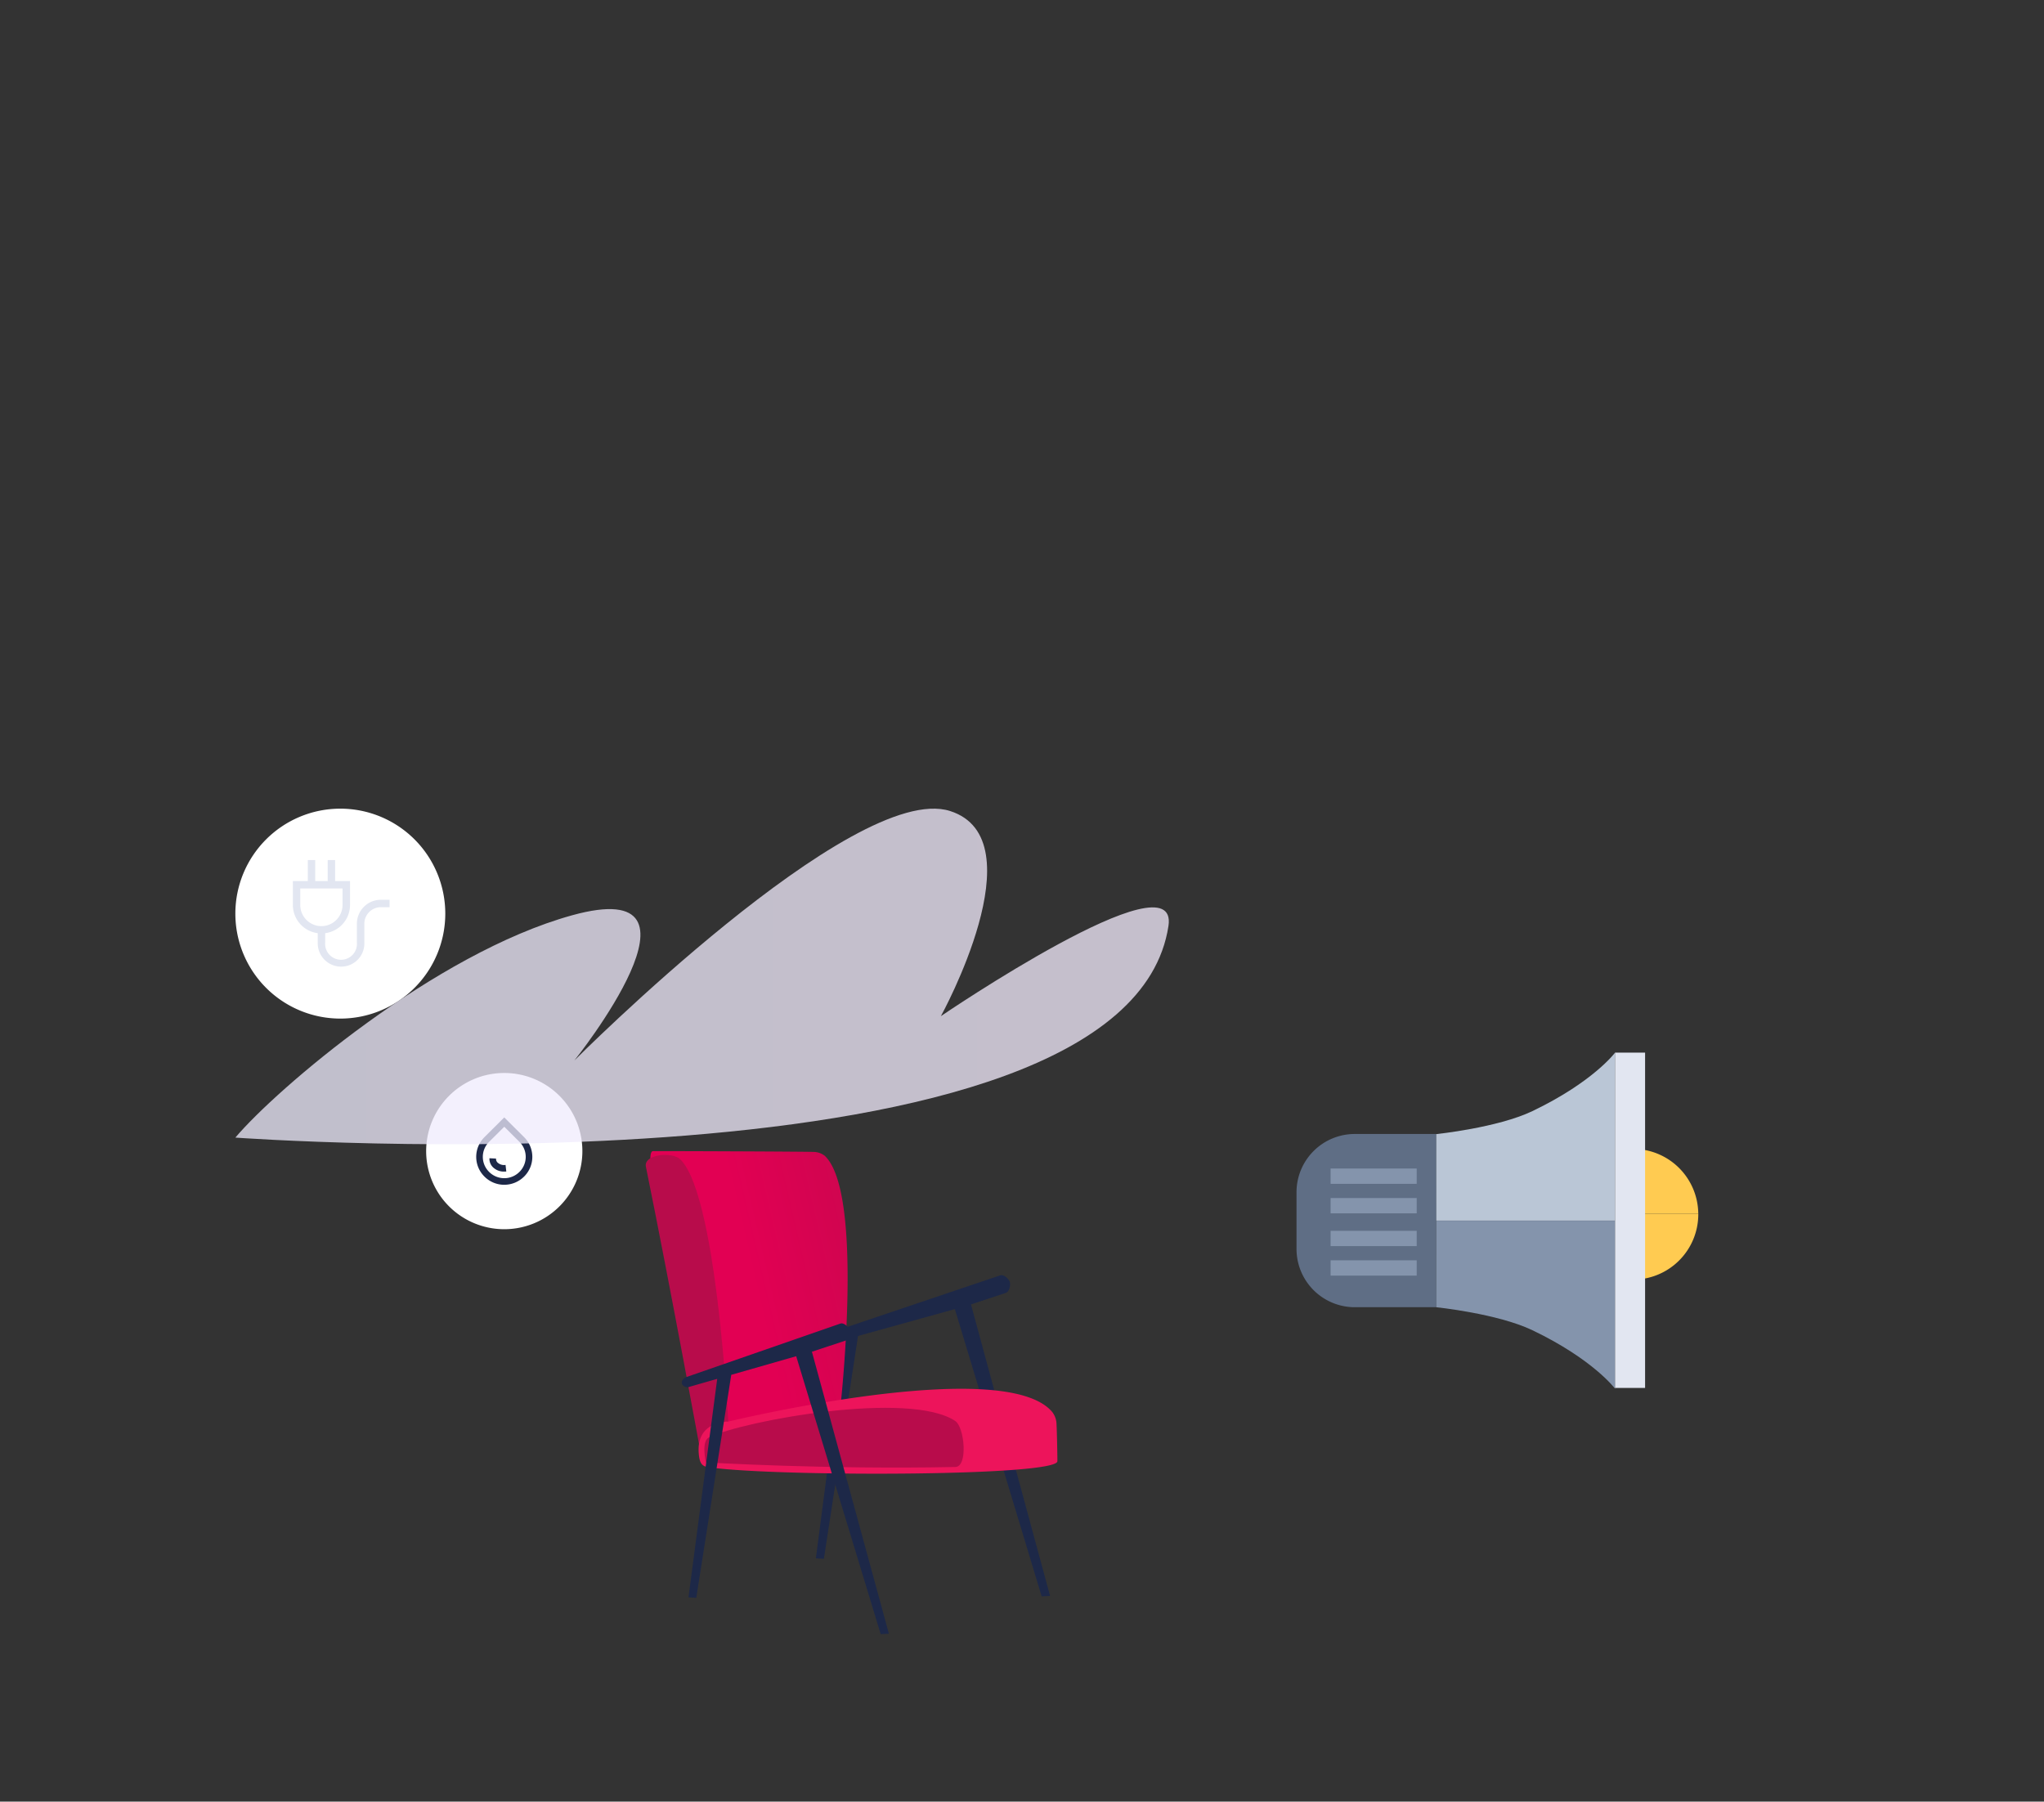 <?xml version="1.0" encoding="UTF-8"?> <svg xmlns="http://www.w3.org/2000/svg" xmlns:xlink="http://www.w3.org/1999/xlink" width="478.193" height="421.481" viewBox="0 0 478.193 421.481"><rect x="0" y="0" width="478.193" height="421.481" fill="#333333" stroke="none"/><defs><linearGradient id="linear-gradient" x1="1.573" y1="0.103" x2="0.5" y2="0.414" gradientUnits="objectBoundingBox"><stop offset="0" stop-color="#f37254"></stop><stop offset="0.002" stop-color="#b80c4b"></stop><stop offset="1" stop-color="#e20053"></stop></linearGradient><linearGradient id="linear-gradient-2" x1="0.003" y1="0.423" x2="0.991" y2="0.423" gradientUnits="objectBoundingBox"><stop offset="0" stop-color="#eeebfd"></stop><stop offset="1" stop-color="#f4ebfd"></stop></linearGradient></defs><g id="_1_privalumas" data-name="1 privalumas" transform="translate(-127.266 -148.519)"><g id="Group_9213" data-name="Group 9213" transform="translate(226.964 399.541)"><g id="Ellipse_39-3" data-name="Ellipse 39-3"><path id="Path_44118" data-name="Path 44118" d="M18.275,0A18.275,18.275,0,1,1,0,18.275,18.275,18.275,0,0,1,18.275,0Z" fill="#fff"></path></g><g id="Group_27" data-name="Group 27" transform="translate(11.713 10.398)"><g id="path" transform="translate(3.089 9.551)"><g id="Path_21" data-name="Path 21"><path id="Path_42577" data-name="Path 42577" d="M-24.113-235.776a3.6,3.6,0,0,1-2.236-.73,2.761,2.761,0,0,1-1.166-2.392l1.543.073a1.205,1.205,0,0,0,.559,1.093,2.2,2.2,0,0,0,1.667.394l.175,1.535A4.956,4.956,0,0,1-24.113-235.776Z" transform="translate(27.519 238.897)" fill="#1d2848"></path></g></g><g id="path_1" data-name="path 1"><g id="Path_22" data-name="Path 22"><path id="Path_42578" data-name="Path 42578" d="M-22.834-228.915a6.5,6.5,0,0,1-4.605-1.9l-.033-.033a6.482,6.482,0,0,1-.031-9.167l.031-.031,4.648-4.627,4.648,4.627a6.482,6.482,0,0,1,.033,9.167l-.033.031A6.588,6.588,0,0,1-22.834-228.915Zm.012-13.576-3.56,3.542a4.938,4.938,0,0,0-.026,6.984l.026.026.031.033a5.012,5.012,0,0,0,7.055,0,4.94,4.94,0,0,0,.091-6.984l-.058-.058Z" transform="translate(29.386 244.671)" fill="#1d2848"></path></g></g></g></g><g id="Group_9216" data-name="Group 9216" transform="translate(182.328 337.703)"><g id="Path_34-2" data-name="Path 34-2" transform="translate(0 0)"><path id="Path_42579" data-name="Path 42579" d="M16.215-281.744a24.556,24.556,0,0,1,24.556,24.556,24.556,24.556,0,0,1-24.556,24.556A24.556,24.556,0,0,1-8.341-257.188,24.556,24.556,0,0,1,16.215-281.744Z" transform="translate(8.341 281.744)" fill="#fff"></path></g><path id="Path_42581" data-name="Path 42581" d="M9.025-251.253a5.422,5.422,0,0,0,5.581-5.324v-4.587a3.869,3.869,0,0,1,3.7-3.988h2.2v-1.736h-2.19a5.607,5.607,0,0,0-5.454,5.718v4.325a3.674,3.674,0,0,1-.88,2.683,3.69,3.69,0,0,1-2.536,1.295,3.736,3.736,0,0,1-4.006-3.413,3.388,3.388,0,0,1,0-.592l0-2.2.3-.052a6.663,6.663,0,0,0,5.516-6.55v-5.6H7.765v-4.911H6.027v4.911H3.111v-4.911H1.375v4.911H-2.116v5.6A6.663,6.663,0,0,0,3.4-259.122l.3.052v2.224A5.465,5.465,0,0,0,9.025-251.253ZM-.387-265.669v-3.863H9.5v3.863a4.949,4.949,0,0,1-4.944,4.944A4.949,4.949,0,0,1-.387-265.669Z" transform="translate(15.572 288.208)" fill="#e2e6f1"></path></g><g id="Group_9343" data-name="Group 9343" transform="translate(278.34 417.816)"><path id="Path_42571" data-name="Path 42571" d="M-156.824-242.656l1.971-.095-18.5-68.2,8.141-2.71c.87-.275,1.139-1.9.935-2.551s-1.347-1.827-2.218-1.552l-43.792,14.77a1.5,1.5,0,0,0-1.207,1.682,1.487,1.487,0,0,0,1.946.683l6.538-1.886-6.638,50.973,1.877.1,7.985-52.134,22.655-6.282Z" transform="translate(249.446 346.826)" fill="#1d2848"></path><path id="Path_42572" data-name="Path 42572" d="M-210.378-291.207s5.787-50.73-3.569-59.542a4.34,4.34,0,0,0-2.321-.906v0h-.029c-.735-.1-37.69-.233-37.907-.193-3.942.711,14.348,66.493,14.348,66.493Z" transform="translate(255.836 351.86)" fill="url(#linear-gradient)"></path><path id="Path_42573" data-name="Path 42573" d="M-236.224-279.237l-6.922-1.671s-6.807-37.419-12.838-67.133c-.6-2.953,6.113-3.543,7.987-1.777C-238.641-341.007-236.224-279.237-236.224-279.237Z" transform="translate(256.022 351.705)" fill="#b80c4b"></path><path id="Path_42574" data-name="Path 42574" d="M-234.557-278.937s64.449-15.635,75.761-2.26a4.866,4.866,0,0,1,.975,2.293h0v.029c.121.732.274,9.029.24,9.246-.51,3.41-60.739,3.573-79.129,1.67-3.461-.358-4.5-.128-4.774-3.58C-242.075-279.175-234.557-278.937-234.557-278.937Z" transform="translate(253.878 342.215)" fill="#ed145b"></path><path id="Path_42575" data-name="Path 42575" d="M-238.858-274.465c-1.876.911-.716,5.849-.716,5.849s28.048,1.7,58.362,1.074c3.012-.062,2.134-9.3,0-10.741C-191.86-285.481-230.742-278.4-238.858-274.465Z" transform="translate(253.643 341.442)" fill="#b80c4b"></path><path id="Path_42576" data-name="Path 42576" d="M-199.6-231.868l1.919-.092-18.01-65.975,7.926-2.621c.848-.267,1.11-1.836.91-2.468s-1.311-1.768-2.159-1.5l-35.916,12.474c-.848.267-1.374,1-1.174,1.627a1.45,1.45,0,0,0,1.894.661l6.365-1.824-6.721,51.127,1.828.093,8.178-52.161,15.192-4.353Z" transform="translate(254.563 344.869)" fill="#1d2848"></path></g><g id="Group_9344" data-name="Group 9344" transform="translate(430.586 394.779)"><g id="Group_9240" data-name="Group 9240" transform="translate(0 0)"><path id="Path_42634" data-name="Path 42634" d="M102.387,158.663H83.3A13.628,13.628,0,0,0,69.688,172.31v13.23A13.628,13.628,0,0,0,83.3,199.188h19.09Z" transform="translate(-69.688 -139.629)" fill="#5f6e85"></path><path id="Path_42635" data-name="Path 42635" d="M121.44,167.834h41.829v-39.3s-5.092,6.86-19.342,13.682c-8.148,3.9-22.487,5.377-22.487,5.377Z" transform="translate(-88.746 -128.533)" fill="#bac6d6"></path><path id="Path_42636" data-name="Path 42636" d="M121.44,190.782h41.829v39.3s-5.092-6.859-19.342-13.682c-8.148-3.9-22.487-5.377-22.487-5.377Z" transform="translate(-88.746 -151.457)" fill="#8494ac"></path><path id="Path_42637" data-name="Path 42637" d="M194.251,164.186l-.043,0v15.156h15.324A15.284,15.284,0,0,0,194.251,164.186Z" transform="translate(-115.544 -141.663)" fill="#ffcb51"></path><path id="Path_42638" data-name="Path 42638" d="M194.251,203.6a15.287,15.287,0,0,0,15.287-15.287c0-.044-.006-.086-.006-.13H194.208V203.6Z" transform="translate(-115.544 -150.499)" fill="#ffcb51"></path><rect id="Rectangle_3086" data-name="Rectangle 3086" width="7.025" height="78.444" transform="translate(74.523 0)" fill="#e2e6f1"></rect><g id="Group_9239" data-name="Group 9239" transform="translate(7.974 27.117)"><rect id="Rectangle_3087" data-name="Rectangle 3087" width="20.144" height="3.578" fill="#8494ac"></rect><rect id="Rectangle_3088" data-name="Rectangle 3088" width="20.144" height="3.578" transform="translate(0 6.901)" fill="#8494ac"></rect><rect id="Rectangle_3089" data-name="Rectangle 3089" width="20.144" height="3.578" transform="translate(0 14.569)" fill="#8494ac"></rect><rect id="Rectangle_3090" data-name="Rectangle 3090" width="20.144" height="3.578" transform="translate(0 21.47)" fill="#8494ac"></rect></g></g></g><path id="Path_42521" data-name="Path 42521" d="M752.933,205.991c9.411-11.172,46.55-43.108,78.807-52.017,35.607-9.836.507,33.971.507,33.971s65.312-65.537,87.887-58.36c20.692,6.58-2.143,47.991-2.143,47.991s55.8-38,53.243-21.119C961.41,221.23,752.933,205.991,752.933,205.991Z" transform="translate(-570.604 208.667)" opacity="0.76" fill="url(#linear-gradient-2)" style="isolation: isolate"></path></g></svg> 